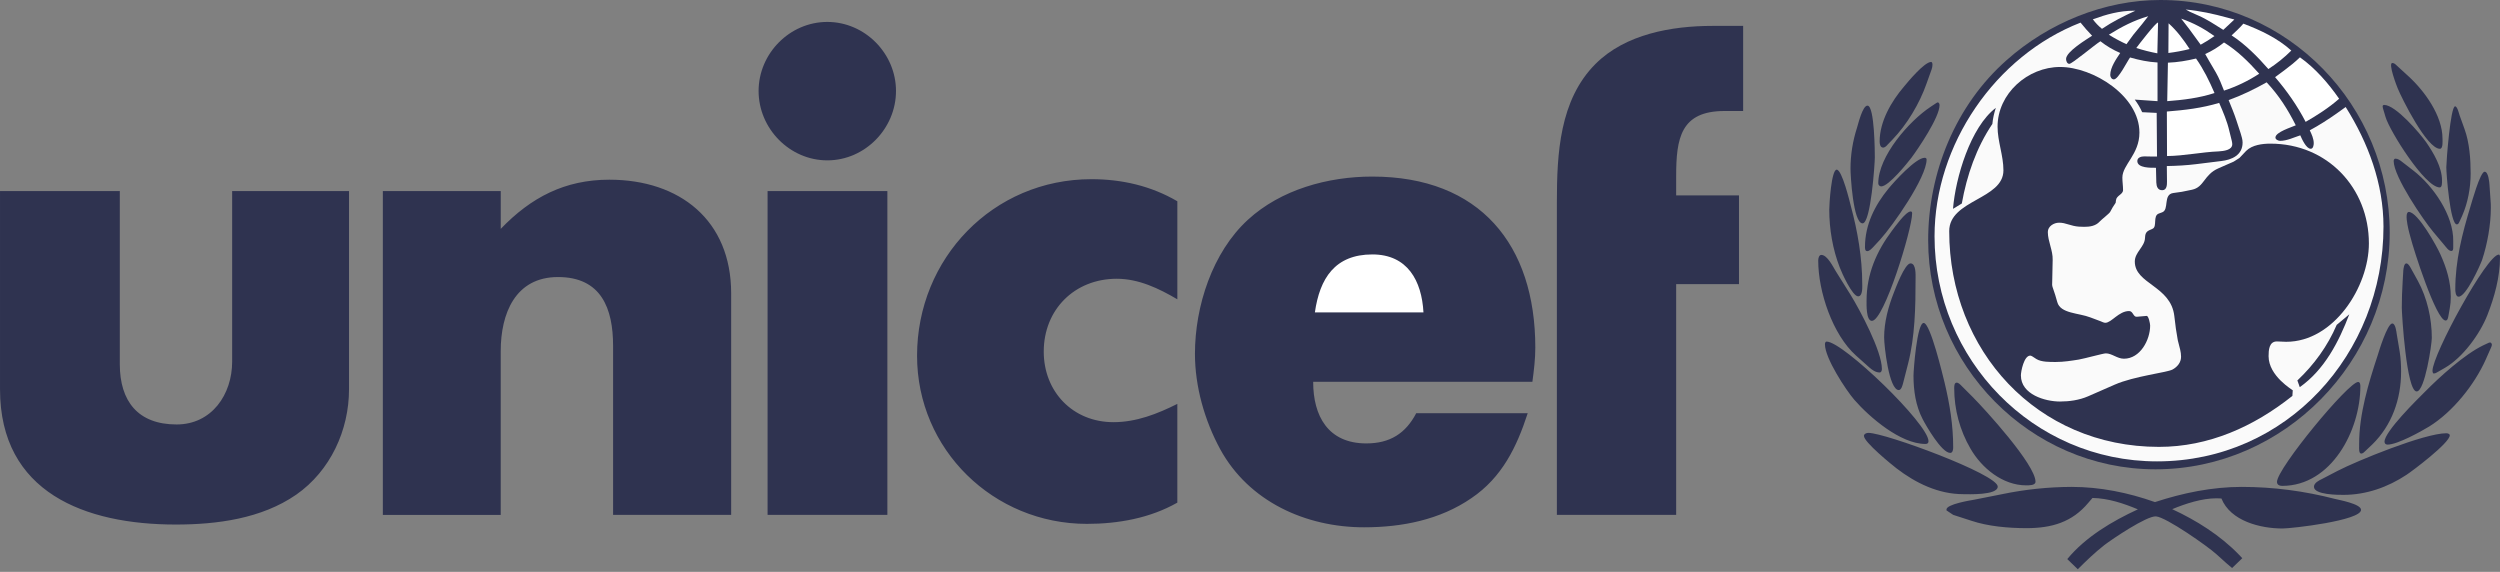<svg width="153" height="35" viewBox="0 0 153 35" fill="none" xmlns="http://www.w3.org/2000/svg">
<rect x="0" y="0" width="153" height="35" fill="#808080" stroke="none"/>
<path fill-rule="evenodd" clip-rule="evenodd" d="M0 11.694H7.332V22.288C7.332 24.55 8.44 25.977 10.807 25.977C12.962 25.977 14.208 24.138 14.208 22.13V11.694H21.36V23.82C21.36 26.334 20.218 28.816 18.127 30.275C16.004 31.743 13.279 32.102 10.754 32.102C5.23 32.102 0.001 30.158 0.001 23.82V11.694H0ZM23.43 31.511V11.694H30.645V14.007C32.493 12.085 34.563 10.997 37.289 10.997C41.609 10.997 44.747 13.489 44.747 17.947V31.511H37.521V21.169C37.521 18.868 36.792 16.955 34.151 16.955C31.531 16.955 30.644 19.195 30.644 21.488V31.512H23.43V31.511ZM46.976 31.511V11.694H54.307V31.511H46.976ZM72.053 24.718V30.761C70.384 31.711 68.43 32.061 66.518 32.061C60.803 32.061 56.124 27.518 56.124 21.771C56.124 15.814 60.772 10.966 66.793 10.966C68.663 10.966 70.448 11.378 72.054 12.318V18.318C70.923 17.652 69.687 17.06 68.346 17.06C65.769 17.06 63.877 18.94 63.877 21.519C63.877 23.969 65.652 25.837 68.145 25.837C69.539 25.837 70.828 25.331 72.053 24.718ZM80.366 23.366C80.366 25.457 81.274 27.137 83.62 27.137C85.067 27.137 86.028 26.524 86.672 25.289H93.496C92.82 27.368 91.922 29.218 90.053 30.485C88.119 31.817 85.795 32.271 83.482 32.271C79.913 32.271 76.426 30.698 74.673 27.485C73.722 25.731 73.131 23.661 73.131 21.655C73.131 18.739 74.198 15.443 76.374 13.447C78.391 11.598 81.276 10.806 83.98 10.806C90.581 10.806 93.961 14.989 93.961 21.273C93.961 21.972 93.877 22.668 93.782 23.366H80.366ZM95.281 31.511V12.359C95.281 9.423 95.439 6.116 97.649 3.909C99.476 2.082 102.318 1.585 104.8 1.585H106.68V6.793H105.549C102.856 6.793 102.581 8.451 102.581 10.796V11.958H106.426V17.388H102.581V31.511H95.281V31.511ZM127.161 34.838L126.517 34.215C127.637 32.862 129.254 31.902 130.838 31.172C129.95 30.803 129.031 30.496 128.06 30.475L127.806 30.77C126.813 31.963 125.556 32.323 124.024 32.323C122.936 32.323 121.679 32.217 120.644 31.869L119.536 31.51L119.124 31.235V31.183C119.124 30.855 120.592 30.622 120.823 30.581L122.535 30.242C123.932 29.952 125.354 29.803 126.781 29.798C128.525 29.798 130.246 30.148 131.884 30.728C133.594 30.169 135.38 29.798 137.185 29.798C139.129 29.798 141.041 30.052 142.911 30.537C143.112 30.59 144.496 30.834 144.496 31.203C144.496 31.858 140.26 32.344 139.69 32.344C138.337 32.344 136.509 31.89 135.951 30.507C135.855 30.507 135.749 30.496 135.644 30.496C134.756 30.496 133.753 30.823 132.939 31.161C134.419 31.847 135.866 32.755 137.006 33.928L137.228 34.161L136.605 34.763L136.266 34.477L135.643 33.917C135.137 33.453 132.57 31.646 131.946 31.603C131.386 31.561 129.273 32.987 128.788 33.357C128.207 33.813 127.68 34.32 127.161 34.838ZM120.062 23.63L120.708 24.275C121.468 25.036 124.573 28.436 124.573 29.482C124.573 29.715 124.161 29.704 124.003 29.704C122.567 29.704 121.278 28.647 120.592 27.453C119.939 26.331 119.597 25.055 119.598 23.757C119.598 23.651 119.598 23.418 119.747 23.418C119.873 23.419 119.99 23.557 120.062 23.63ZM114.073 26.662C114.095 26.536 114.242 26.492 114.348 26.492C115.373 26.492 122.261 29.029 122.261 29.778C122.261 30.328 120.411 30.243 120.147 30.243C118.636 30.243 117.242 29.567 116.06 28.658C115.817 28.468 114.031 27.032 114.073 26.662ZM117.106 22.997C117.106 22.659 117.317 19.765 117.729 19.765C118.141 19.765 118.911 23.027 119.007 23.408C119.323 24.729 119.535 26.017 119.535 27.38C119.535 27.497 119.513 27.718 119.354 27.718C118.826 27.718 117.866 26.038 117.665 25.647C117.242 24.834 117.106 23.905 117.106 22.997ZM111.687 21.075C111.687 21.001 111.707 20.905 111.792 20.905C112.795 20.905 118.024 25.945 118.024 27C118.024 27.126 117.951 27.17 117.835 27.17C116.313 27.17 114.411 25.532 113.482 24.465C112.965 23.863 111.687 21.919 111.687 21.075ZM116.777 22.247L116.472 23.44C116.44 23.557 116.367 23.872 116.207 23.872C115.605 23.872 115.309 21.168 115.309 20.651C115.309 19.721 115.564 18.771 115.902 17.915C115.996 17.683 116.566 16.119 116.926 16.119C117.275 16.119 117.233 16.859 117.233 17.059C117.233 18.771 117.2 20.589 116.777 22.247ZM112.342 16.585L113.26 18.052C113.821 18.961 115.172 21.486 115.172 22.583C115.172 22.669 115.14 22.796 115.035 22.796C114.792 22.796 114.57 22.638 114.391 22.478L113.588 21.761C112.152 20.472 111.275 17.852 111.275 15.94C111.275 15.823 111.317 15.601 111.465 15.601C111.834 15.602 112.184 16.331 112.342 16.585ZM116.937 12.94C117.01 12.94 117.022 13.004 117.022 13.067C117.022 14.006 115.309 19.637 114.56 19.637C114.201 19.637 114.233 18.625 114.233 18.412C114.233 16.785 114.835 15.391 115.795 14.113C115.943 13.923 116.63 12.94 116.937 12.94ZM111.951 12.824C111.951 12.517 112.077 10.383 112.406 10.383C112.733 10.383 113.208 12.359 113.272 12.613C113.684 14.134 113.969 15.782 113.969 17.366C113.969 17.534 114.012 18.136 113.716 18.136C113.366 18.136 112.711 16.689 112.595 16.372C112.161 15.264 111.951 14.018 111.951 12.824ZM115.055 14.673L114.633 15.128C114.548 15.212 114.411 15.37 114.274 15.37C114.137 15.37 114.137 15.201 114.137 15.106C114.137 13.764 114.739 12.56 115.573 11.546C115.911 11.134 117.242 9.656 117.791 9.656C117.867 9.656 117.908 9.698 117.908 9.761C117.908 10.859 115.847 13.806 115.055 14.673ZM114.295 6.465C114.728 6.486 114.739 9.359 114.739 9.634C114.739 10.003 114.496 13.669 113.989 13.669C113.409 13.669 113.251 10.721 113.251 10.33C113.251 9.464 113.388 8.629 113.652 7.806C113.715 7.616 113.989 6.444 114.295 6.465ZM118.151 6.539L118.5 6.307C118.532 6.296 118.563 6.264 118.595 6.264C118.669 6.275 118.701 6.37 118.701 6.434C118.701 7.173 117.402 9.085 116.979 9.655C116.736 9.972 115.585 11.408 115.131 11.408C115.026 11.408 114.95 11.313 114.95 11.218C114.95 9.56 116.841 7.405 118.151 6.539ZM118.215 4.247L117.897 5.134C117.475 6.339 116.704 7.627 115.817 8.546L115.531 8.842C115.457 8.927 115.362 9.032 115.246 9.032C115.066 9.032 115.034 8.799 115.034 8.662C115.034 7.437 115.741 6.222 116.513 5.313C116.756 5.017 117.77 3.792 118.182 3.792C118.256 3.792 118.267 3.908 118.267 3.961C118.267 4.057 118.247 4.152 118.215 4.247ZM139.669 29.736C139.51 29.736 139.351 29.672 139.351 29.493C139.351 28.669 143.725 23.377 144.317 23.377C144.443 23.377 144.454 23.556 144.454 23.64C144.455 26.325 142.689 29.736 139.669 29.736ZM142.109 29.313L143.061 28.817C144.242 28.205 148.373 26.515 149.715 26.515C149.789 26.515 149.926 26.547 149.926 26.641C149.926 27.106 147.634 28.828 147.275 29.061C146.123 29.822 144.804 30.286 143.419 30.286C143.146 30.286 141.614 30.296 141.614 29.79C141.613 29.556 141.929 29.397 142.109 29.313ZM145.183 27.201L144.759 27.602C144.697 27.666 144.612 27.751 144.516 27.76C144.347 27.771 144.379 27.412 144.379 27.328V27.17C144.379 25.331 144.949 23.462 145.52 21.73C145.574 21.549 146.101 19.797 146.408 19.797C146.609 19.797 146.662 20.325 146.683 20.461L146.862 21.529C146.925 21.931 146.947 22.341 146.947 22.753C146.947 24.413 146.387 26.027 145.183 27.201ZM151.965 21.138L152.26 21.001C152.292 20.989 152.334 20.958 152.386 20.958C152.45 20.958 152.503 21.031 152.503 21.095C152.499 21.15 152.484 21.204 152.459 21.253L152.123 22.013C151.436 23.545 150.115 25.204 148.667 26.102C148.161 26.409 146.723 27.21 146.122 27.21C146.006 27.21 145.932 27.147 145.932 27.031C145.932 26.408 147.96 24.422 148.415 23.968C149.302 23.071 150.813 21.697 151.965 21.138ZM147.042 17.239L147.084 16.532C147.096 16.448 147.127 16.109 147.274 16.12C147.391 16.131 147.475 16.299 147.528 16.384L147.972 17.187C148.542 18.233 148.827 19.49 148.827 20.683C148.827 21.053 148.405 23.957 147.899 23.957C147.274 23.957 146.99 19.195 146.99 18.835C146.989 18.306 147.01 17.768 147.042 17.239ZM149.925 18.876L149.84 19.352C149.82 19.446 149.798 19.616 149.672 19.616C149.091 19.616 147.685 15.19 147.527 14.536C147.516 14.504 147.063 12.972 147.422 12.972C147.971 12.972 149.143 15.084 149.354 15.571C149.725 16.384 149.988 17.251 149.988 18.16C149.989 18.402 149.968 18.645 149.925 18.876ZM152.355 11.292L152.419 12.232C152.439 12.401 152.439 12.56 152.439 12.717C152.439 13.753 152.228 14.935 151.901 15.918C151.784 16.235 150.929 18.158 150.465 18.158C150.284 18.158 150.264 17.831 150.264 17.714C150.264 15.949 150.686 14.302 151.193 12.633C151.257 12.432 151.785 10.51 152.06 10.51C152.293 10.511 152.345 11.155 152.355 11.292ZM149.63 22.511L149.133 22.797C149.08 22.833 149.018 22.854 148.954 22.859C148.881 22.859 148.869 22.744 148.869 22.691C148.869 21.709 152.196 15.581 152.925 15.581C153 15.581 153 15.708 153 15.761C153 16.945 152.661 18.18 152.229 19.279C151.775 20.44 150.718 21.887 149.63 22.511ZM150.138 14.768V15.127C150.138 15.222 150.138 15.359 150.021 15.359C149.851 15.359 149.714 15.137 149.62 15.031L148.911 14.186C148.32 13.479 146.493 10.817 146.493 9.856C146.493 9.792 146.525 9.708 146.598 9.708C146.747 9.708 146.894 9.814 146.999 9.898L147.708 10.447C148.911 11.377 150.168 13.183 150.138 14.768ZM145.996 7.162L145.87 6.739C145.849 6.666 145.817 6.581 145.817 6.507C145.817 6.454 145.859 6.422 145.911 6.422C146.61 6.422 148.088 8.144 148.489 8.714C148.933 9.359 149.451 10.236 149.451 11.038C149.451 11.133 149.471 11.471 149.313 11.471C148.405 11.472 146.238 7.996 145.996 7.162ZM146.662 3.993L147.401 4.67C148.384 5.568 149.481 7.078 149.481 8.483C149.481 8.62 149.524 9.106 149.323 9.106C148.522 9.106 146.989 6.022 146.736 5.398C146.724 5.377 146.113 3.824 146.419 3.856C146.513 3.856 146.598 3.929 146.662 3.993ZM150.686 13.204L150.507 13.595C150.475 13.659 150.443 13.732 150.358 13.732C149.946 13.732 149.714 10.616 149.714 10.236C149.714 9.898 149.968 6.507 150.252 6.507C150.39 6.507 150.495 6.961 150.527 7.056L150.834 7.911C151.129 8.725 151.204 9.738 151.204 10.605C151.205 11.483 151.036 12.402 150.686 13.204Z" fill="#2F3350"/>
<path fill-rule="evenodd" clip-rule="evenodd" d="M118.004 14.705C118.004 10.563 119.683 6.434 122.81 3.677C125.366 1.406 128.778 0 132.212 0C140.027 0 146.25 6.486 146.25 14.239C146.25 22.098 139.806 28.722 131.915 28.722C124.235 28.722 118.004 22.332 118.004 14.705ZM50.631 1.342C52.934 1.342 54.835 3.275 54.835 5.568C54.835 7.86 52.944 9.814 50.631 9.814C48.328 9.814 46.426 7.87 46.426 5.568C46.426 3.275 48.328 1.342 50.631 1.342Z" fill="#2F3350"/>
<path fill-rule="evenodd" clip-rule="evenodd" d="M80.471 19.119H87.116C87.01 17.187 86.144 15.571 83.989 15.571C81.696 15.571 80.767 17.039 80.471 19.119ZM136.066 1.828C136.287 1.617 136.51 1.405 136.743 1.194L136.31 1.078C135.466 0.846 134.641 0.666 133.765 0.582L134.017 0.719L134.537 0.951C135.074 1.183 135.57 1.521 136.066 1.828ZM132.634 6.191C133.627 6.116 134.577 6 135.528 5.694C135.211 4.955 134.864 4.247 134.398 3.582C133.827 3.719 133.267 3.814 132.677 3.836L132.634 6.191ZM132.622 9.55C133.691 9.538 134.725 9.307 135.793 9.264C136.066 9.243 136.615 9.2 136.615 8.821C136.615 8.747 136.595 8.683 136.585 8.62L136.436 8.019C136.299 7.417 136.056 6.856 135.813 6.297C134.767 6.614 133.7 6.74 132.612 6.825L132.622 9.55ZM136.109 5.546C136.87 5.298 137.595 4.95 138.264 4.511C137.62 3.792 136.934 3.106 136.109 2.599C135.758 2.884 135.371 3.122 134.958 3.307L135.179 3.698L135.612 4.437C135.813 4.786 135.96 5.166 136.109 5.546ZM138.824 4.226C139.331 3.9 139.802 3.521 140.228 3.095C139.404 2.346 138.338 1.839 137.293 1.448C137.071 1.712 136.817 1.933 136.574 2.166C137.418 2.715 138.169 3.476 138.824 4.226ZM139.236 4.722C139.954 5.557 140.599 6.476 141.105 7.458C141.824 7.046 142.531 6.592 143.155 6.043C142.499 5.102 141.696 4.172 140.757 3.508C140.462 3.793 140.143 4.047 139.806 4.3L139.236 4.722Z" fill="white"/>
<path fill-rule="evenodd" clip-rule="evenodd" d="M127.33 1.384C122.102 3.423 118.394 8.863 118.394 14.461C118.394 22.004 124.426 28.236 132.01 28.236C139.965 28.236 145.869 21.633 145.869 13.87C145.869 11.24 144.939 8.746 143.555 6.549L142.995 6.951C142.467 7.32 141.928 7.669 141.358 7.975C141.475 8.218 141.601 8.493 141.601 8.768C141.601 8.873 141.569 9.105 141.42 9.105C141.136 9.105 140.872 8.493 140.777 8.282C140.385 8.409 139.964 8.62 139.54 8.62C139.446 8.62 139.256 8.546 139.256 8.419C139.256 8.081 140.248 7.786 140.501 7.669C140.015 6.698 139.466 5.832 138.717 5.039C137.966 5.462 137.205 5.832 136.392 6.127C136.56 6.539 136.729 6.941 136.867 7.364L137.13 8.166C137.182 8.346 137.247 8.535 137.247 8.726C137.247 9.497 136.583 9.783 135.937 9.856L134.405 10.046C133.814 10.12 133.212 10.151 132.61 10.162L132.62 11.102C132.62 11.302 132.62 11.641 132.325 11.641C132.05 11.641 131.976 11.408 131.966 11.165L131.945 10.268C131.661 10.268 130.804 10.299 130.804 9.856C130.804 9.635 131.047 9.571 131.228 9.571C131.396 9.571 131.565 9.581 131.746 9.581H132.009L131.989 6.909L131.1 6.866C130.979 6.593 130.826 6.334 130.647 6.095L132.041 6.191V3.824C131.459 3.792 130.921 3.677 130.36 3.517C130.181 3.76 129.643 4.859 129.368 4.859C129.231 4.859 129.147 4.711 129.147 4.585C129.147 4.131 129.516 3.602 129.758 3.243C129.324 3.058 128.916 2.816 128.545 2.525C128.174 2.757 126.812 3.908 126.643 3.908C126.505 3.908 126.443 3.728 126.443 3.612C126.443 3.158 127.689 2.419 128.037 2.187C127.786 1.933 127.553 1.659 127.33 1.384ZM130.69 0.655H130.605C129.718 0.655 128.915 0.877 128.081 1.183C128.25 1.405 128.43 1.596 128.641 1.764C129.296 1.321 129.973 0.983 130.69 0.655Z" fill="#FAFAFA"/>
<path fill-rule="evenodd" clip-rule="evenodd" d="M131.471 0.993C130.595 1.246 129.844 1.637 129.063 2.123C129.411 2.345 129.77 2.535 130.139 2.704L130.563 2.123L131.101 1.468L131.471 0.993ZM130.741 2.937C131.165 3.073 131.586 3.18 132.03 3.264L132.073 1.383C131.966 1.331 130.847 2.789 130.741 2.937ZM132.717 1.426L132.705 3.243C133.144 3.189 133.578 3.108 134.006 3C133.625 2.419 133.235 1.892 132.717 1.426ZM134.681 2.736C134.972 2.576 135.255 2.4 135.526 2.208C134.871 1.744 134.249 1.406 133.488 1.141C133.815 1.553 134.132 1.965 134.427 2.387L134.681 2.736Z" fill="white"/>
<path fill-rule="evenodd" clip-rule="evenodd" d="M120.063 12.454C119.883 12.56 119.704 12.665 119.524 12.781C119.673 10.891 120.592 7.774 122.144 6.602C122.038 6.929 121.965 7.246 121.933 7.584C120.951 9.042 120.369 10.733 120.063 12.454ZM140.746 23.694L140.599 23.282C141.613 22.332 142.458 21.169 143.006 19.881L143.777 19.236C143.133 20.926 142.257 22.627 140.746 23.694Z" fill="#2F3350"/>
<path fill-rule="evenodd" clip-rule="evenodd" d="M140.292 24.232C137.925 26.112 135.179 27.349 132.127 27.349C124.67 27.349 119.292 21.455 119.292 14.145C119.292 12.222 122.61 12.211 122.61 10.426C122.61 9.517 122.251 8.651 122.251 7.753C122.251 5.715 124.11 4.099 126.075 4.099C128.103 4.099 130.933 5.873 130.933 8.113C130.933 9.455 129.889 10.078 129.889 10.87C129.889 11.124 129.931 11.377 129.931 11.631C129.931 11.905 129.53 11.958 129.498 12.254L129.478 12.412L129.297 12.687L129.139 12.973C129.065 13.089 128.633 13.417 128.495 13.565C128.253 13.829 127.903 13.882 127.555 13.882C127.333 13.882 127.101 13.871 126.889 13.818L126.31 13.66C126.213 13.639 126.114 13.628 126.014 13.629C125.696 13.629 125.327 13.85 125.327 14.199C125.327 14.769 125.644 15.33 125.623 15.91L125.591 17.443L125.611 17.548L125.78 18.055L125.906 18.489C126.098 19.196 127.207 19.144 127.934 19.427L128.558 19.661C128.643 19.691 128.747 19.755 128.844 19.755C129.224 19.755 129.668 19.036 130.302 19.036C130.545 19.036 130.555 19.406 130.767 19.386L131.368 19.334C131.494 19.311 131.589 19.819 131.589 19.925C131.589 20.811 130.977 21.953 129.984 21.953C129.572 21.953 129.255 21.626 128.876 21.626C128.718 21.626 127.544 21.953 127.218 22.006C126.754 22.08 126.288 22.153 125.824 22.153C125.465 22.153 124.936 22.165 124.629 21.974L124.386 21.816C124.344 21.796 124.301 21.764 124.249 21.764C123.868 21.764 123.679 22.726 123.679 22.978C123.679 24.14 125.158 24.573 126.067 24.573C126.646 24.573 127.248 24.488 127.788 24.255L129.425 23.538C130.607 23.02 132.615 22.799 132.953 22.618C133.249 22.46 133.481 22.185 133.481 21.837C133.48 21.691 133.462 21.546 133.428 21.404L133.281 20.823L133.164 20.115L133.069 19.344C132.858 17.485 130.65 17.39 130.65 16.006C130.65 15.436 131.252 15.108 131.274 14.569C131.285 14.347 131.315 14.199 131.528 14.094L131.739 13.999C132.034 13.862 131.739 13.207 132.119 13.069L132.32 12.996C132.774 12.837 132.362 11.897 133.007 11.812L133.525 11.739L134.148 11.612C134.909 11.453 134.867 10.693 135.765 10.302L136.704 9.89L137.054 9.668L137.464 9.235C137.835 8.866 138.458 8.791 138.954 8.791C142.43 8.791 144.976 11.496 144.976 14.897C144.976 17.548 142.831 20.918 139.915 20.918C139.725 20.918 139.535 20.896 139.345 20.896C138.869 20.896 138.837 21.425 138.837 21.796C138.837 23.021 140.317 23.866 140.317 23.887C140.317 23.992 140.296 24.098 140.296 24.203V24.232H140.292Z" fill="#2F3350"/>
</svg>
